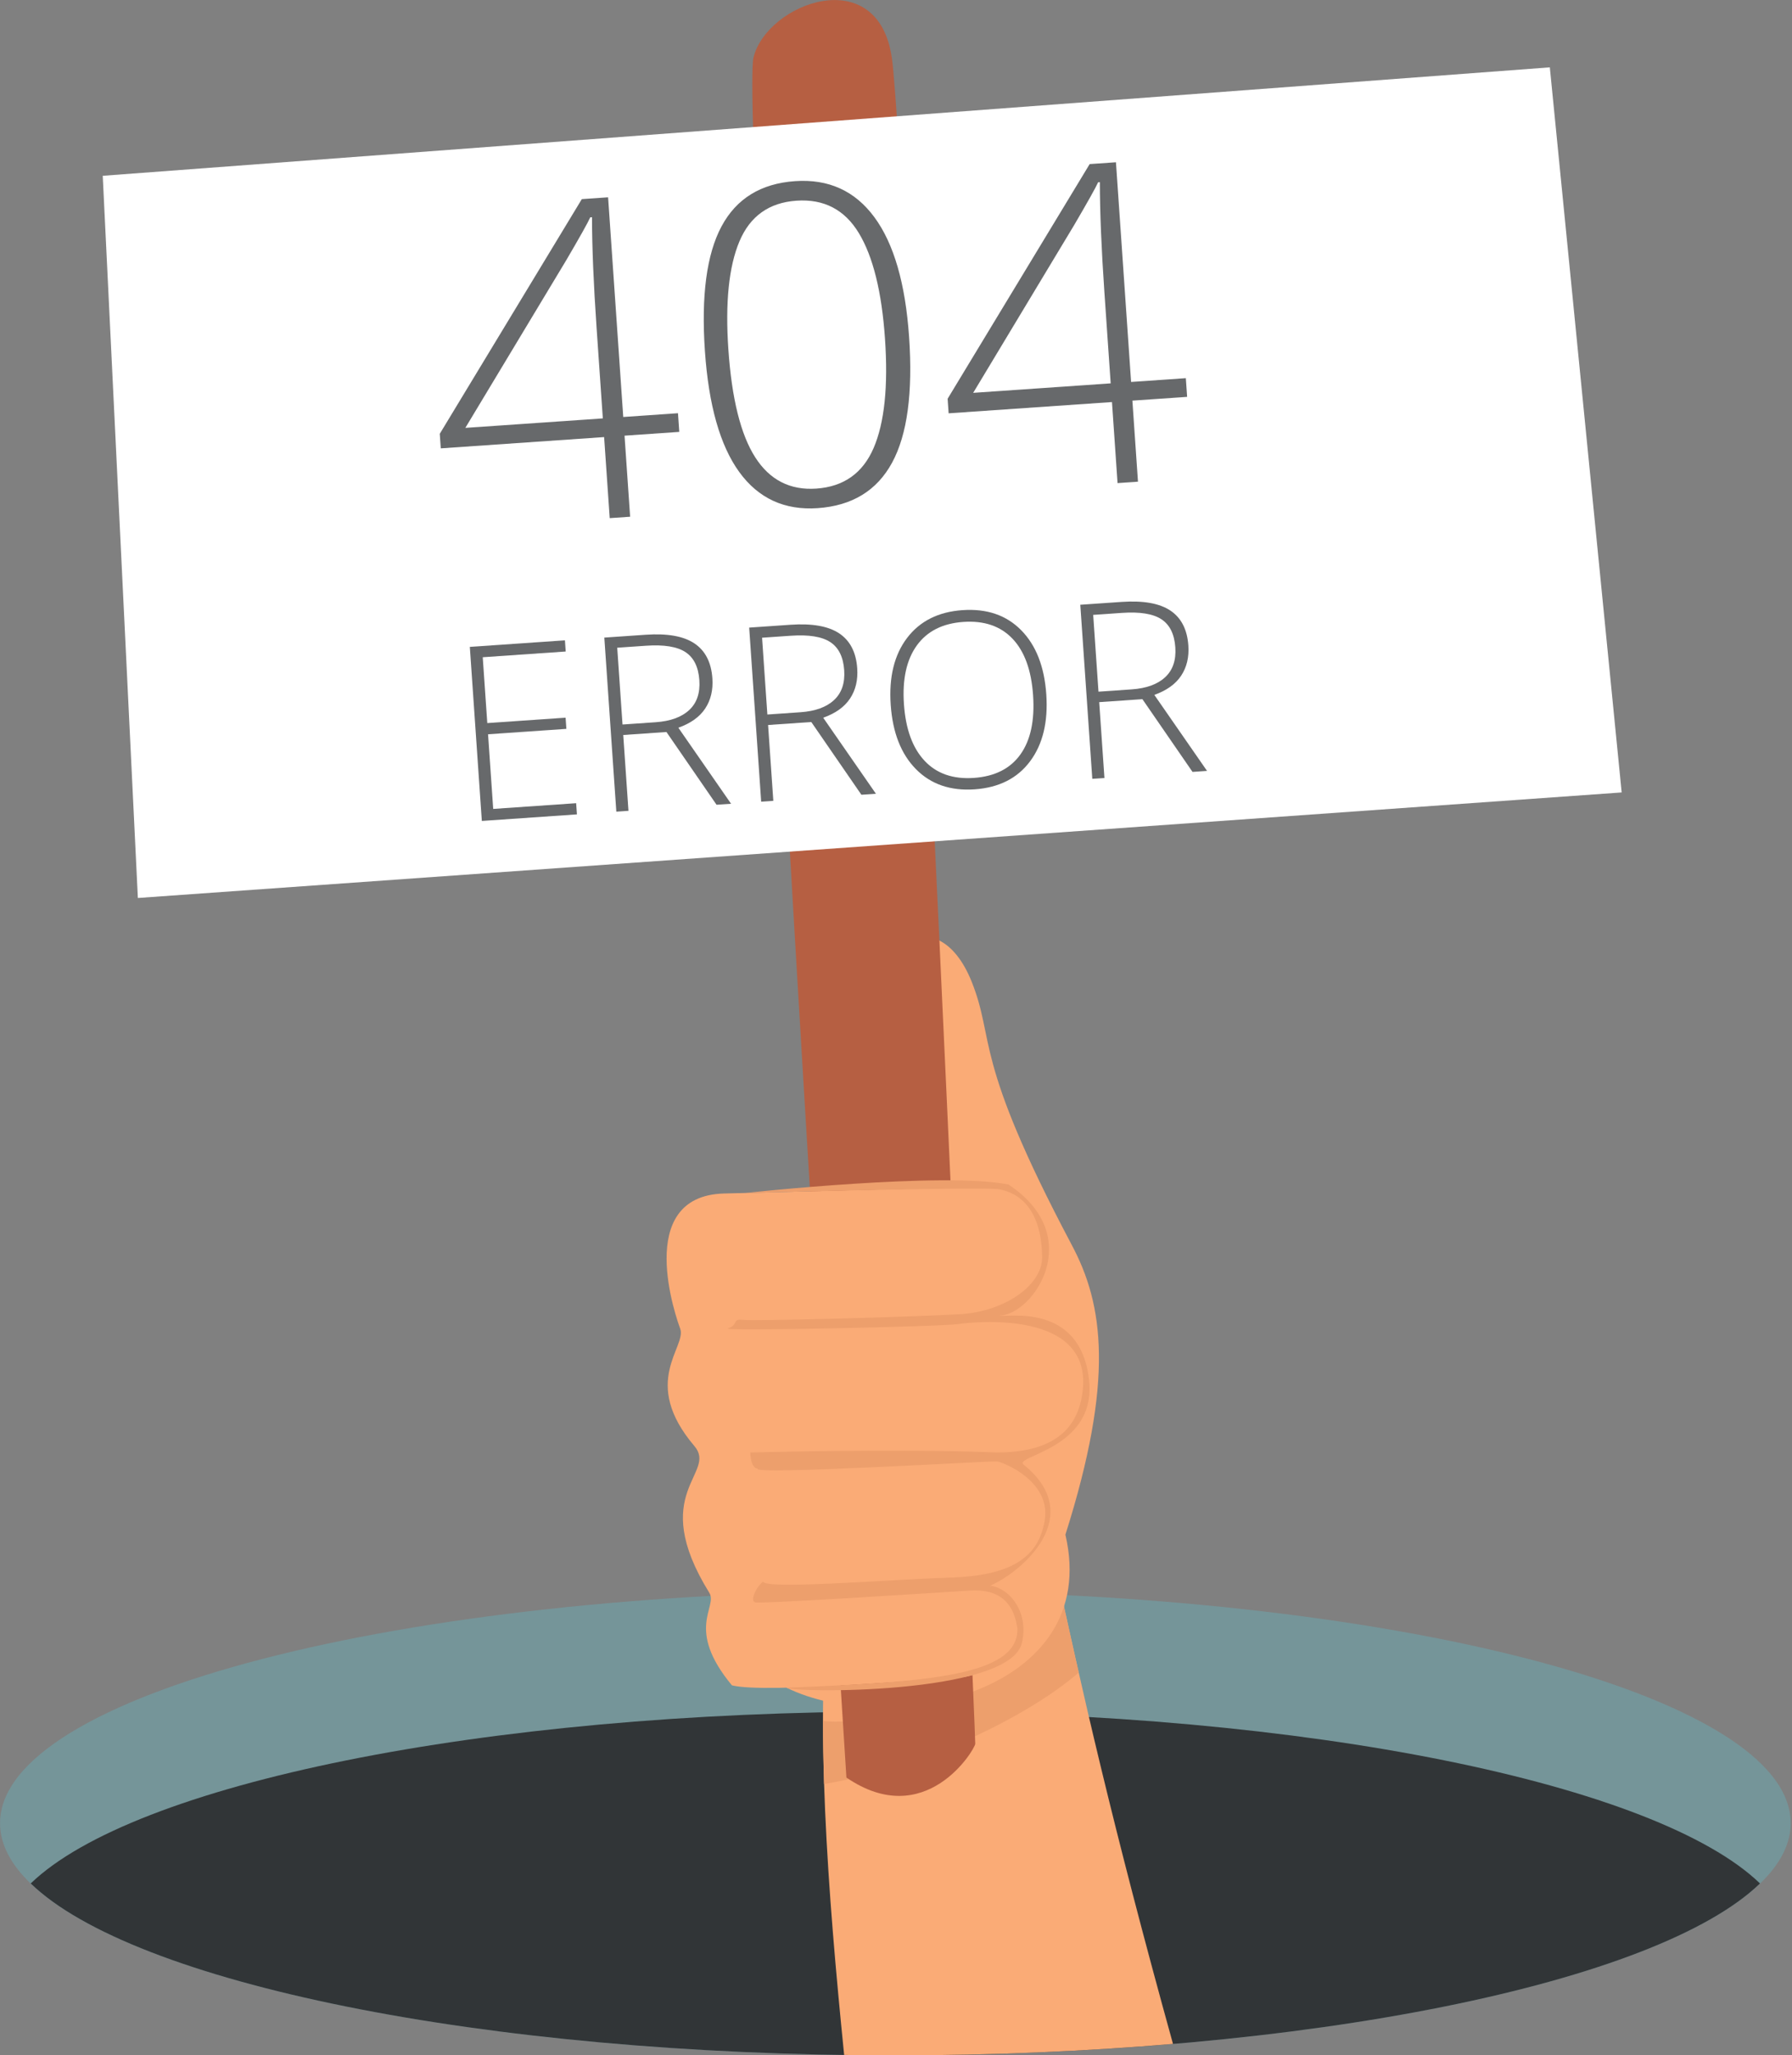 <?xml version="1.0" encoding="UTF-8" standalone="no"?>
<!DOCTYPE svg PUBLIC "-//W3C//DTD SVG 1.1//EN" "http://www.w3.org/Graphics/SVG/1.1/DTD/svg11.dtd">
<svg width="100%" height="100%" viewBox="0 0 983 1127" version="1.1" xmlns="http://www.w3.org/2000/svg" xmlns:xlink="http://www.w3.org/1999/xlink" xml:space="preserve" xmlns:serif="http://www.serif.com/" style="fill-rule:evenodd;clip-rule:evenodd;stroke-linejoin:round;stroke-miterlimit:2;">
    <rect x="0" y="0" width="983" height="1127" fill="#808080" stroke="none"/>
    <g transform="matrix(1,0,0,1,-314.371,-363.349)">
        <g transform="matrix(4.167,0,0,4.167,0,0)">
            <path d="M311.171,327.124C311.171,343.999 258.403,357.68 193.31,357.68C128.216,357.68 75.449,343.999 75.449,327.124C75.449,310.248 128.216,296.567 193.31,296.567C258.403,296.567 311.171,310.248 311.171,327.124Z" style="fill:rgb(117,149,153);fill-rule:nonzero;"/>
        </g>
        <g transform="matrix(4.167,0,0,4.167,0,0)">
            <path d="M79.488,335.06C92.97,348.087 138.809,357.68 193.31,357.68C247.811,357.68 293.649,348.087 307.131,335.06C293.649,322.034 247.811,312.441 193.31,312.441C138.809,312.441 92.97,322.034 79.488,335.06Z" style="fill:rgb(49,53,55);fill-rule:nonzero;"/>
        </g>
        <g transform="matrix(4.167,0,0,4.167,0,0)">
            <path d="M229.858,356.175C221.88,327.385 217.84,309.501 214.053,291.924C211.213,278.736 199.903,280.156 196.137,281.485C192.979,282.6 185.738,285.2 184.618,295.724C182.685,313.884 184.415,336.243 186.567,357.625C188.801,357.658 191.045,357.68 193.31,357.68C206.073,357.68 218.35,357.148 229.858,356.175Z" style="fill:rgb(250,171,118);fill-rule:nonzero;"/>
        </g>
        <g transform="matrix(4.167,0,0,4.167,0,0)">
            <path d="M215.406,298.155C211.286,302.423 194.69,315.018 183.795,313.669C183.795,313.679 183.787,313.699 183.785,313.71C183.789,316.424 183.836,319.18 183.928,321.975C198.496,319.497 211.734,312.307 217.445,307.303C216.734,304.177 216.06,301.143 215.406,298.155Z" style="fill:rgb(237,159,108);fill-rule:nonzero;"/>
        </g>
        <g transform="matrix(4.167,0,0,4.167,0,0)">
            <path d="M216.487,250.954C216.472,250.926 216.463,250.901 216.448,250.873C203.425,226.28 206.479,224.217 203.362,216.406C198.779,204.919 188.233,211.207 190.96,225.547C190.96,225.547 192.788,232.688 189.3,238.524C186.1,240.573 178.983,309.298 178.983,309.298C192.448,315.933 220.535,310.023 215.695,289.156C222.161,268.757 220.732,258.847 216.487,250.954Z" style="fill:rgb(250,171,118);fill-rule:nonzero;"/>
        </g>
        <g transform="matrix(4.167,0,0,4.167,0,0)">
            <path d="M186.866,321.122C186.866,321.122 172.856,101.905 174.635,94.757C176.415,87.608 191.007,82.108 192.846,94.807C194.733,107.833 203.916,315.883 203.825,316.688C203.735,317.494 197.258,328.221 186.866,321.122Z" style="fill:rgb(182,95,66);fill-rule:nonzero;"/>
        </g>
        <g transform="matrix(4.167,0,0,4.167,0,0)">
            <path d="M88.967,110.332L93.592,205.37L288.922,191.482L279.464,96.06L88.967,110.332Z" style="fill:white;fill-rule:nonzero;"/>
        </g>
        <g transform="matrix(4.167,0,0,4.167,0,0)">
            <path d="M210.055,260.897C206.688,260.983 203.647,261.061 200.749,261.136C213.064,260.819 218.498,249.14 205.765,243.361C194.102,243.661 182.439,243.96 170.776,244.26C158.682,244.571 164.582,260.974 164.981,262.037C165.889,264.454 159.661,269.046 166.86,277.505C169.939,281.122 160.611,283.566 168.812,296.798C169.982,298.686 165.597,301.516 171.794,308.987C176.094,310.107 198.888,308.096 202.436,307.882C213.412,305.689 212.273,295.743 203.558,295.586C204.444,295.552 200.771,295.886 201.641,295.864C213.519,295.559 217.566,283.097 207.131,278.819C209.669,278.967 211.865,279.019 214.632,277.301C221.649,272.944 218.656,260.676 210.055,260.897Z" style="fill:rgb(250,171,118);fill-rule:nonzero;"/>
        </g>
        <g transform="matrix(4.167,0,0,4.167,0,0)">
            <path d="M173.56,244.188C173.56,244.188 203.337,243.39 206.763,243.673C209.557,244.084 212.556,246.261 212.631,252.646C212.674,256.272 207.767,259.785 201.877,260.141C195.987,260.498 174.552,261.083 173.214,260.889C171.784,260.682 172.684,261.624 171.251,262.004C169.713,262.412 199.181,261.791 201.524,261.449C203.902,261.104 219.054,259.598 217.985,270.078C217.542,274.421 215.007,278.395 206.581,278.334C193.482,277.822 174.212,278.341 174.212,278.341C174.212,278.341 174.219,280.401 175.182,280.468C174.265,281.346 205.969,279.431 206.703,279.521C207.437,279.61 213.756,282.047 212.981,287.192C212.205,292.336 208.259,294.58 200.436,294.815C192.613,295.051 176.187,296.421 175.885,295.33C174.809,296.25 174.201,297.948 174.833,298.031C173.297,298.446 200.712,296.672 202.408,296.559C204.104,296.447 208.611,295.917 209.373,301.517C209.543,307.723 197.659,308.557 178.983,309.298C179.478,309.979 208.211,310.301 209.949,303.463C210.959,299.392 208.353,296.19 205.802,295.878C210.213,293.904 218.41,286.631 210.255,279.994C208.475,278.791 219.829,278.055 218.809,268.814C217.666,258.453 207.834,260.633 206.988,260.33C211.422,260.279 218.563,249.926 208.2,243.084C199.712,241.357 173.56,244.188 173.56,244.188Z" style="fill:rgb(237,159,108);fill-rule:nonzero;"/>
        </g>
        <g transform="matrix(4.167,0,0,4.167,0,0)">
            <path d="M154.8,142.258L153.976,130.305C153.579,124.548 153.379,119.707 153.376,115.78L153.148,115.796C152.815,116.528 151.766,118.401 150.001,121.414L136.7,143.506L154.8,142.258ZM164.864,144.034L157.658,144.531L158.394,155.197L155.706,155.383L154.97,144.717L133.467,146.2L133.335,144.284L152.034,113.402L155.494,113.163L157.488,142.072L164.694,141.575L164.864,144.034Z" style="fill:rgb(103,105,107);fill-rule:nonzero;"/>
        </g>
        <g transform="matrix(4.167,0,0,4.167,0,0)">
            <path d="M171.327,133.188C171.774,139.67 172.952,144.401 174.863,147.382C176.773,150.363 179.453,151.734 182.904,151.496C186.507,151.247 189.022,149.465 190.451,146.148C191.878,142.832 192.376,138.038 191.944,131.766C191.518,125.59 190.369,120.957 188.5,117.868C186.63,114.78 183.894,113.359 180.291,113.608C176.688,113.856 174.186,115.638 172.787,118.952C171.388,122.266 170.901,127.012 171.327,133.188ZM195.118,131.547C195.624,138.887 194.878,144.397 192.882,148.078C190.885,151.759 187.618,153.756 183.081,154.069C178.716,154.37 175.274,152.783 172.755,149.308C170.236,145.833 168.73,140.531 168.239,133.401C167.737,126.119 168.465,120.649 170.425,116.989C172.385,113.33 175.614,111.345 180.113,111.034C184.517,110.731 187.997,112.315 190.554,115.788C193.111,119.26 194.632,124.513 195.118,131.547Z" style="fill:rgb(103,105,107);fill-rule:nonzero;"/>
        </g>
        <g transform="matrix(4.167,0,0,4.167,0,0)">
            <path d="M221.654,137.647L220.83,125.694C220.433,119.937 220.233,115.096 220.23,111.169L220.002,111.185C219.669,111.917 218.62,113.79 216.855,116.803L203.554,138.895L221.654,137.647ZM231.718,139.423L224.512,139.92L225.247,150.586L222.559,150.772L221.824,140.106L200.321,141.589L200.189,139.673L218.888,108.791L222.348,108.552L224.342,137.461L231.548,136.964L231.718,139.423Z" style="fill:rgb(103,105,107);fill-rule:nonzero;"/>
        </g>
        <g transform="matrix(4.167,0,0,4.167,0,0)">
            <path d="M151.391,194.37L138.872,195.233L137.292,172.326L149.811,171.463L149.913,172.935L138.992,173.689L139.59,182.353L149.899,181.642L150.001,183.115L139.691,183.826L140.369,193.65L151.289,192.897L151.391,194.37Z" style="fill:rgb(103,105,107);fill-rule:nonzero;"/>
        </g>
        <g transform="matrix(4.167,0,0,4.167,0,0)">
            <path d="M157.392,182.542L161.763,182.241C163.696,182.107 165.165,181.573 166.171,180.638C167.177,179.703 167.622,178.394 167.506,176.712C167.386,174.969 166.776,173.735 165.677,173.013C164.577,172.292 162.847,172.012 160.487,172.175L156.695,172.436L157.392,182.542ZM157.487,183.921L158.175,193.902L156.577,194.012L154.997,171.105L160.45,170.729C163.291,170.533 165.427,170.913 166.857,171.869C168.287,172.825 169.075,174.358 169.221,176.468C169.327,178.004 169.011,179.327 168.275,180.438C167.538,181.549 166.36,182.391 164.741,182.964L171.681,192.97L169.77,193.102L163.175,183.529L157.487,183.921Z" style="fill:rgb(103,105,107);fill-rule:nonzero;"/>
        </g>
        <g transform="matrix(4.167,0,0,4.167,0,0)">
            <path d="M176.46,181.227L180.832,180.925C182.764,180.792 184.233,180.258 185.239,179.323C186.245,178.387 186.69,177.079 186.574,175.397C186.454,173.653 185.844,172.42 184.745,171.698C183.645,170.976 181.915,170.697 179.555,170.859L175.763,171.121L176.46,181.227ZM176.555,182.606L177.244,192.586L175.645,192.697L174.066,169.79L179.518,169.414C182.359,169.218 184.495,169.598 185.925,170.554C187.355,171.51 188.144,173.043 188.289,175.153C188.395,176.689 188.079,178.012 187.343,179.123C186.606,180.234 185.428,181.076 183.81,181.649L190.75,191.655L188.838,191.787L182.243,182.214L176.555,182.606Z" style="fill:rgb(103,105,107);fill-rule:nonzero;"/>
        </g>
        <g transform="matrix(4.167,0,0,4.167,0,0)">
            <path d="M194.439,179.861C194.665,183.141 195.571,185.627 197.157,187.317C198.743,189.007 200.904,189.758 203.641,189.569C206.398,189.379 208.444,188.346 209.779,186.47C211.114,184.594 211.667,182 211.439,178.689C211.211,175.388 210.308,172.908 208.729,171.248C207.151,169.589 204.993,168.853 202.256,169.042C199.53,169.23 197.489,170.263 196.134,172.14C194.778,174.018 194.213,176.592 194.439,179.861ZM213.178,178.569C213.428,182.204 212.718,185.141 211.046,187.382C209.375,189.623 206.941,190.853 203.744,191.073C200.558,191.293 197.984,190.408 196.021,188.418C194.057,186.428 192.949,183.606 192.697,179.95C192.446,176.304 193.164,173.372 194.853,171.15C196.542,168.93 198.974,167.71 202.149,167.491C205.346,167.27 207.92,168.151 209.872,170.13C211.824,172.111 212.926,174.923 213.178,178.569Z" style="fill:rgb(103,105,107);fill-rule:nonzero;"/>
        </g>
        <g transform="matrix(4.167,0,0,4.167,0,0)">
            <path d="M220.049,178.221L224.42,177.919C226.353,177.786 227.822,177.252 228.828,176.316C229.834,175.381 230.279,174.073 230.163,172.391C230.043,170.647 229.433,169.414 228.334,168.692C227.234,167.97 225.504,167.69 223.144,167.853L219.352,168.115L220.049,178.221ZM220.144,179.599L220.833,189.58L219.234,189.69L217.654,166.783L223.107,166.407C225.948,166.211 228.084,166.591 229.514,167.548C230.944,168.504 231.732,170.037 231.878,172.147C231.984,173.682 231.668,175.006 230.932,176.116C230.195,177.227 229.017,178.07 227.399,178.643L234.339,188.648L232.427,188.78L225.832,179.207L220.144,179.599Z" style="fill:rgb(103,105,107);fill-rule:nonzero;"/>
        </g>
    </g>
</svg>
